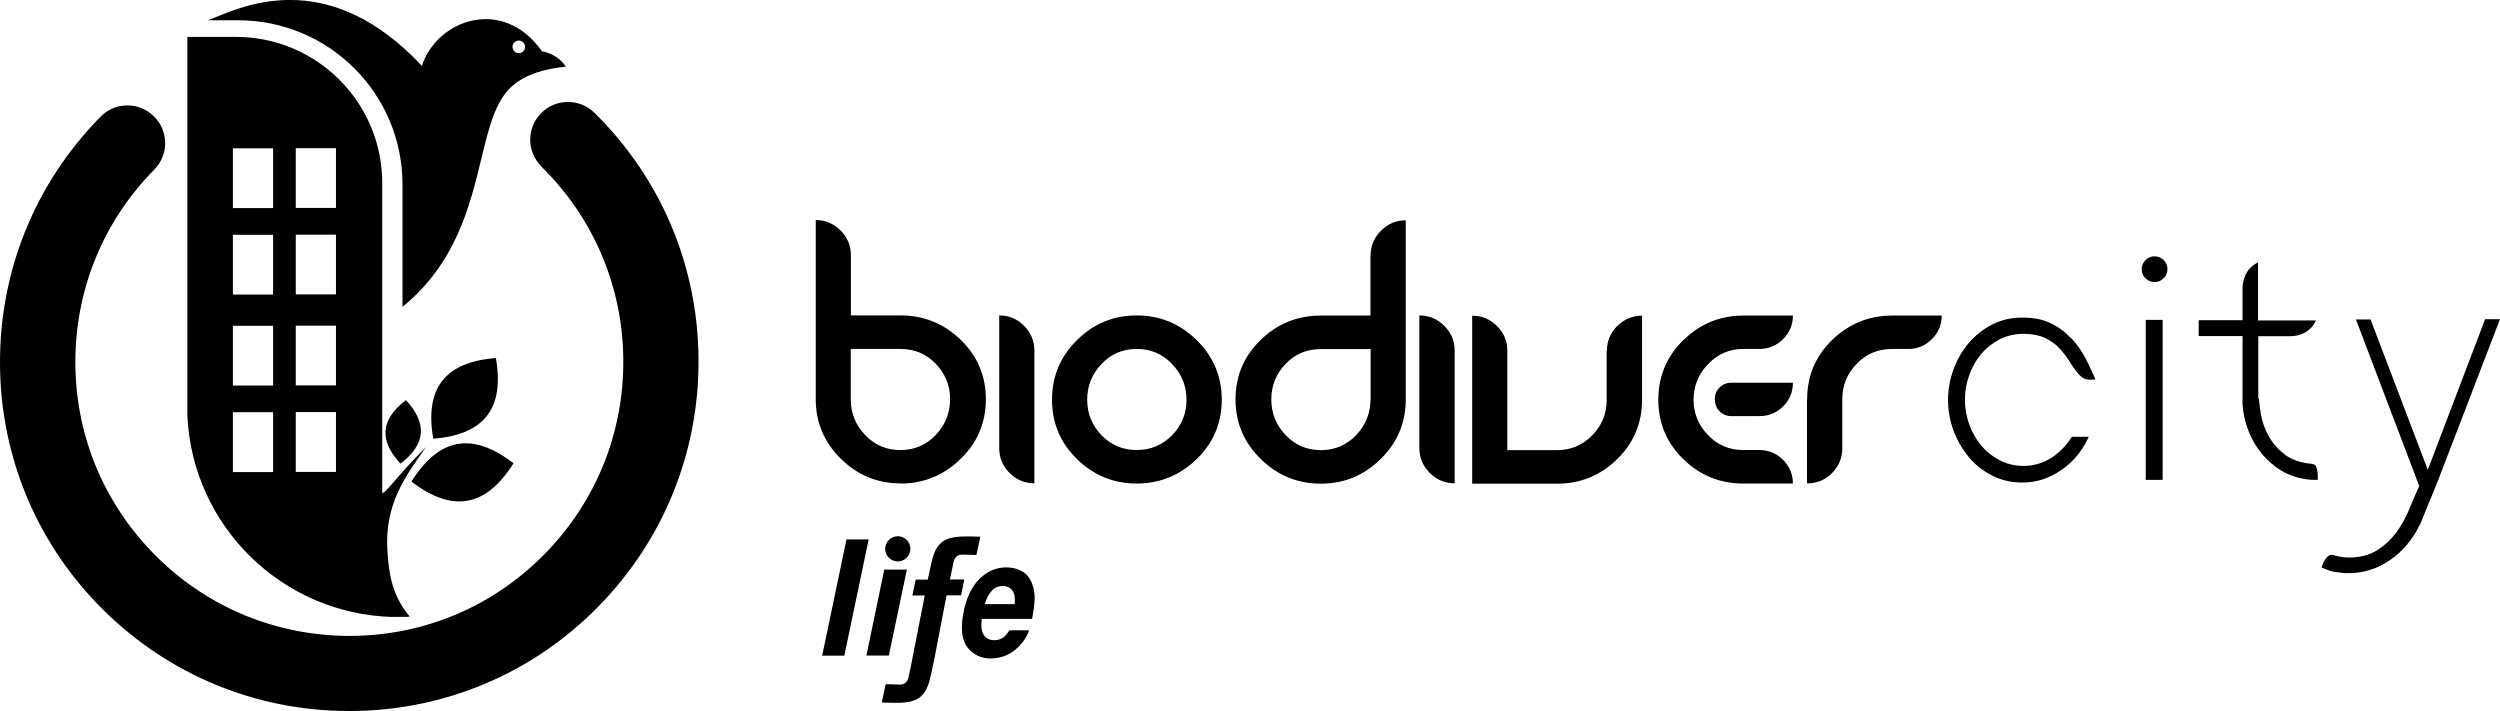 <?xml version="1.0" encoding="UTF-8"?><svg id="Layer_2" xmlns="http://www.w3.org/2000/svg" viewBox="0 0 198.38 56.45"><defs><style>.cls-1{fill-rule:evenodd;stroke-width:0px;}</style></defs><g id="Layer_1-2"><path class="cls-1" d="m31.94,14.63v9.72c4.24-3.46,5.35-8.01,6.25-11.73.6-2.49,1.12-4.6,2.42-5.76,1.1-.99,2.71-1.42,4.3-1.57-.77-1.11-1.89-1.21-1.89-1.21-3.18-4.48-8.41-2.43-9.54,1.15C26.33-2.42,19.78.27,17.2,1.33h0c-.26.11-.48.2-.65.26v.02h2.36c7.19,0,13.03,5.83,13.03,13.03h0Zm9.23-11.41c.28,0,.5.23.5.5s-.23.5-.5.5-.5-.22-.5-.5.23-.5.5-.5Zm30.29,35.15c1.84,0,3.43-.65,4.77-1.96,1.34-1.3,2-2.88,2-4.73s-.66-3.41-1.99-4.71c-1.33-1.29-2.92-1.94-4.77-1.94h-3.95v-4.77c0-.77-.27-1.42-.82-1.97-.55-.55-1.21-.83-1.97-.83v14.21c0,1.84.66,3.42,1.99,4.73,1.33,1.31,2.91,1.96,4.75,1.96h0Zm-3.95-10.68h3.94c1.1,0,2.04.38,2.8,1.17.76.79,1.14,1.73,1.14,2.82s-.38,2.04-1.14,2.84c-.76.8-1.69,1.19-2.8,1.19s-2.04-.39-2.8-1.19c-.76-.8-1.14-1.74-1.14-2.84v-3.99Zm41.24-7.42v4.77h-3.95c-1.85,0-3.45.65-4.77,1.94-1.33,1.29-1.99,2.87-1.99,4.71s.66,3.42,2,4.73c1.34,1.31,2.92,1.96,4.77,1.96s3.42-.65,4.75-1.96c1.33-1.31,1.99-2.88,1.99-4.73v-14.21c-.77,0-1.42.28-1.97.83-.55.55-.82,1.21-.82,1.97h0Zm0,11.42c0,1.1-.38,2.04-1.14,2.84-.76.79-1.69,1.19-2.79,1.19s-2.04-.39-2.8-1.19c-.76-.8-1.14-1.74-1.14-2.84s.39-2.04,1.14-2.82c.76-.79,1.69-1.17,2.8-1.17h3.94v3.99Zm-29.46,3.87v-10.53c.77,0,1.42.27,1.97.82.54.55.82,1.21.82,1.97v10.53c-.77,0-1.42-.27-1.97-.82s-.82-1.21-.82-1.97Zm10.91-10.53c-1.84,0-3.42.65-4.74,1.96-1.32,1.3-1.98,2.88-1.98,4.73s.66,3.42,1.98,4.71c1.32,1.29,2.91,1.94,4.74,1.94s3.43-.65,4.76-1.94c1.33-1.29,1.99-2.87,1.99-4.71s-.66-3.42-1.99-4.73c-1.33-1.31-2.92-1.96-4.76-1.96Zm2.8,9.51c-.77.78-1.7,1.17-2.8,1.17s-2.03-.39-2.79-1.17c-.76-.79-1.14-1.73-1.14-2.82s.38-2.04,1.14-2.84c.76-.8,1.69-1.19,2.79-1.19s2.04.39,2.8,1.19c.77.8,1.15,1.74,1.15,2.84s-.38,2.04-1.15,2.82Zm19.63,1.02v-10.53c.77,0,1.42.27,1.97.82.56.55.83,1.21.83,1.97v10.53c-.77,0-1.42-.27-1.97-.82-.56-.55-.83-1.21-.83-1.97Zm14.86-7.72v3.89c0,1.1-.38,2.04-1.15,2.82-.77.78-1.69,1.17-2.8,1.17h-3.93v-7.88c0-.77-.27-1.42-.82-1.97-.55-.55-1.21-.82-1.97-.82v13.33h6.74c1.85,0,3.44-.65,4.76-1.94,1.32-1.29,1.98-2.87,1.98-4.71v-6.68c-.77,0-1.42.28-1.97.82-.55.55-.82,1.21-.82,1.97h0Zm8.58,3.87c0-.38.12-.7.38-.96.25-.25.56-.38.94-.38h4.88c0,.73-.25,1.36-.78,1.88-.52.52-1.15.77-1.89.77h-2.21c-.37,0-.68-.12-.93-.38-.26-.25-.38-.55-.38-.93Zm-2.5-4.72c-1.32,1.3-1.98,2.88-1.98,4.73s.66,3.42,1.98,4.71c1.32,1.29,2.91,1.94,4.75,1.94h3.95c0-.73-.26-1.35-.78-1.88-.52-.52-1.15-.78-1.89-.78h-1.28c-1.08,0-2.02-.39-2.78-1.18-.77-.79-1.15-1.73-1.15-2.81s.38-2.04,1.15-2.83c.77-.8,1.69-1.2,2.78-1.2h1.28c.73,0,1.36-.26,1.89-.78.52-.52.78-1.14.78-1.87h-3.95c-1.84,0-3.42.66-4.75,1.96h0Zm9.83,4.69c0-1.84.66-3.42,1.99-4.71h0c1.33-1.28,2.92-1.93,4.76-1.93h3.93c0,.73-.26,1.35-.78,1.87-.52.52-1.15.78-1.88.78h-1.28c-1.1,0-2.04.38-2.8,1.17-.77.78-1.15,1.72-1.15,2.82v3.89c0,.76-.27,1.42-.82,1.97-.55.55-1.21.82-1.98.82v-6.68Zm20.91-4.87c-.46-.49-1-.89-1.62-1.18-.61-.29-1.35-.43-2.21-.43s-1.65.17-2.37.54c-.73.37-1.35.86-1.87,1.46-.52.6-.93,1.31-1.22,2.1-.29.79-.44,1.61-.44,2.44s.15,1.66.44,2.44c.3.79.71,1.49,1.22,2.11.51.6,1.13,1.09,1.87,1.46.71.36,1.51.54,2.37.54.65,0,1.28-.11,1.86-.34.59-.23,1.14-.55,1.63-.95.49-.4.92-.87,1.27-1.42.19-.29.36-.6.51-.92h-1.34c-.37.59-.84,1.1-1.41,1.52-.73.52-1.54.79-2.42.79-.71,0-1.37-.16-1.96-.48-.57-.31-1.07-.71-1.46-1.21-.39-.48-.7-1.04-.92-1.67-.21-.61-.32-1.25-.32-1.89s.1-1.27.32-1.89c.21-.62.52-1.18.91-1.66.39-.49.89-.9,1.46-1.21.59-.31,1.25-.47,1.96-.47.66,0,1.23.11,1.7.32.45.22.85.5,1.15.83.29.31.54.64.76.98.18.3.38.58.57.84.16.21.34.39.53.52.14.1.35.15.62.15.12,0,.25,0,.38-.03-.23-.52-.47-1.04-.72-1.54-.34-.67-.76-1.27-1.24-1.77Zm5.94-6.17c.2-.2.44-.3.72-.3s.51.1.72.3c.2.2.3.43.3.72s-.1.52-.3.72c-.2.2-.43.3-.72.3s-.52-.1-.72-.3c-.2-.2-.3-.43-.3-.72s.1-.52.3-.72Zm1.36,4.74h-1.34v12.7h1.34v-12.7Zm9.64,10.65c.53.41,1.2.66,1.97.75h0c.29.02.5.09.54.17.1.23.17.54.16.92v.21h-.26c-.43,0-.87-.07-1.35-.19-.62-.17-1.2-.45-1.7-.82-.51-.38-.98-.84-1.36-1.36-.38-.52-.68-1.09-.9-1.71-.22-.62-.36-1.27-.4-1.91v-5.42h-3.48v-1.26h3.48v-2.49c0-.3.05-.59.14-.86.09-.27.21-.5.38-.7.17-.2.38-.36.61-.49.03,0,.1-.04.1-.04v4.6h4.59s-.04.08-.05.11c-.12.24-.28.44-.48.61-.2.18-.43.31-.69.39-.27.1-.57.14-.86.14h-2.49v4.96h.05c.03.39.08.79.15,1.18.11.65.32,1.25.63,1.79.31.56.72,1.04,1.24,1.42Zm15.94-10.68l-4.54,11.93-4.54-11.93h-1.16l5.02,13.22-.09.2c-.24.52-.47,1.07-.7,1.63h0s-.05.12-.05.12c-.28.65-.62,1.25-1,1.76-.41.55-.91,1.01-1.48,1.37-.61.38-1.36.59-2.23.59-.37,0-.72-.04-1.13-.16h-.02s-.09-.04-.21-.06c-.17,0-.24.05-.27.07h0c-.11.08-.21.19-.29.32-.1.16-.19.33-.25.52,0,.01-.01.03-.02.04,0,.01,0,.02-.01.03h0s0,.02,0,.02h0c.3.15.63.27.97.35l.59.08c.09.01.18.02.26.03h.05s.08,0,.13,0c.05,0,.11,0,.17,0,.59,0,1.16-.09,1.72-.27.56-.17,1.08-.45,1.56-.78.49-.34.94-.74,1.31-1.19.38-.45.72-.95.97-1.48l.1-.17,1.37-3.35,4.96-12.91h-1.16l-.02.02Zm-157.84,3.06c-4.04.31-5.67,2.41-4.97,6.4,4.04-.31,5.67-2.41,4.97-6.4Zm-7.57,8.38c2.01-1.54,2.15-3.19.43-5.04-2.01,1.54-2.15,3.19-.43,5.04Zm.87,1.42c3.26,2.51,5.91,2.03,8.1-1.45-3.26-2.51-5.91-2.04-8.1,1.45Zm10.32-25c-1.18-1.15-1.2-3.05-.03-4.23h0c1.15-1.17,3.05-1.19,4.23-.03,5.28,5.2,8.21,12.14,8.26,19.54s-2.78,14.39-7.98,19.67c-5.2,5.28-12.14,8.21-19.54,8.26h-.21c-7.33,0-14.23-2.83-19.46-7.98C2.99,43.27.05,36.34,0,28.93c-.05-7.41,2.78-14.39,7.98-19.67,1.15-1.18,3.05-1.2,4.23-.03,1.18,1.15,1.2,3.05.03,4.23-4.08,4.13-6.3,9.61-6.26,15.42.04,5.81,2.35,11.25,6.48,15.32,4.13,4.08,9.61,6.29,15.42,6.26,5.81-.04,11.25-2.34,15.32-6.48,4.08-4.14,6.3-9.61,6.26-15.42-.04-5.8-2.34-11.24-6.48-15.32Zm-11.77,35.74h.83c.17,0,.32,0,.49-.02-1.44-1.68-1.68-3.52-1.78-5.27-.22-3.56,1.34-5.77,3.07-8.19-1.22,1.21-1.97,2.09-2.49,2.69h0c-.47.54-.74.86-.99.99V14.52c0-6.4-5.2-11.59-11.6-11.59h-3.86v30.09c.42,8.75,7.54,15.73,16.34,15.94h0Zm-7.73-37.19h3.19v4.74h-3.19v-4.74Zm0,6.86h3.19v4.74h-3.19v-4.74Zm0,7.22h3.19v4.74h-3.19v-4.74Zm0,6.86h3.19v4.75h-3.19v-4.75Zm-4.99-20.93h3.19v4.74h-3.19v-4.74Zm0,6.86h3.19v4.74h-3.19v-4.74Zm0,7.22h3.19v4.74h-3.19v-4.74Zm0,6.86h3.19v4.75h-3.19v-4.75Zm46.76,19.32l1.93-9.23h1.76l-1.93,9.23h-1.76Zm6.72-6.83h-1.79l-1.42,6.82h1.78l1.43-6.82Zm7.88-.18c.49,0,.91.11,1.26.32h.03c.35.22.61.55.78,1.01.16.4.22.87.18,1.41-.02.31-.08.77-.19,1.35h-3.99c-.1.68,0,1.16.29,1.44.17.17.41.25.71.25.31,0,.59-.1.82-.31.12-.11.24-.27.37-.47h1.56c-.12.4-.38.81-.77,1.23-.62.66-1.38,1-2.28,1-.74,0-1.35-.28-1.81-.84-.47-.57-.59-1.48-.36-2.73.21-1.18.64-2.09,1.26-2.72.62-.63,1.35-.94,2.16-.94Zm-1.7,2.92h2.37c.06-.46,0-.82-.17-1.07-.17-.24-.43-.37-.75-.37-.36,0-.66.12-.89.38-.24.25-.42.6-.55,1.05Zm-2.76-1.97c.03-.13.1-.46.16-.77h0c.07-.31.13-.6.14-.66.03-.13.1-.25.21-.37.11-.11.29-.17.52-.16.24,0,.97.02,1.07.03l.31-1.45c-.09-.01-.37-.01-.6-.02-.16,0-.3,0-.34,0-.09,0-.19,0-.3,0-.98,0-1.63.2-1.97.61-.3.28-.52.78-.68,1.51l-.28,1.3h-.96l-.26,1.26h.98l-1.1,5.61c-.09.38-.18.85-.2.93-.03.13-.1.25-.21.37s-.29.17-.52.16c-.23,0-.97-.02-1.07-.03l-.31,1.45c.16.02.86.03.94.03.04,0,.09,0,.13,0h0c.05,0,.11,0,.16,0,.98,0,1.63-.2,1.97-.61.3-.28.52-.78.68-1.51l.28-1.3.98-5.11h1.15l.26-1.26h-1.15Zm-4.14-1.42c-.55,0-1-.45-1-1s.45-1,1-1,1,.45,1,1-.45,1-1,1Z"/></g></svg>